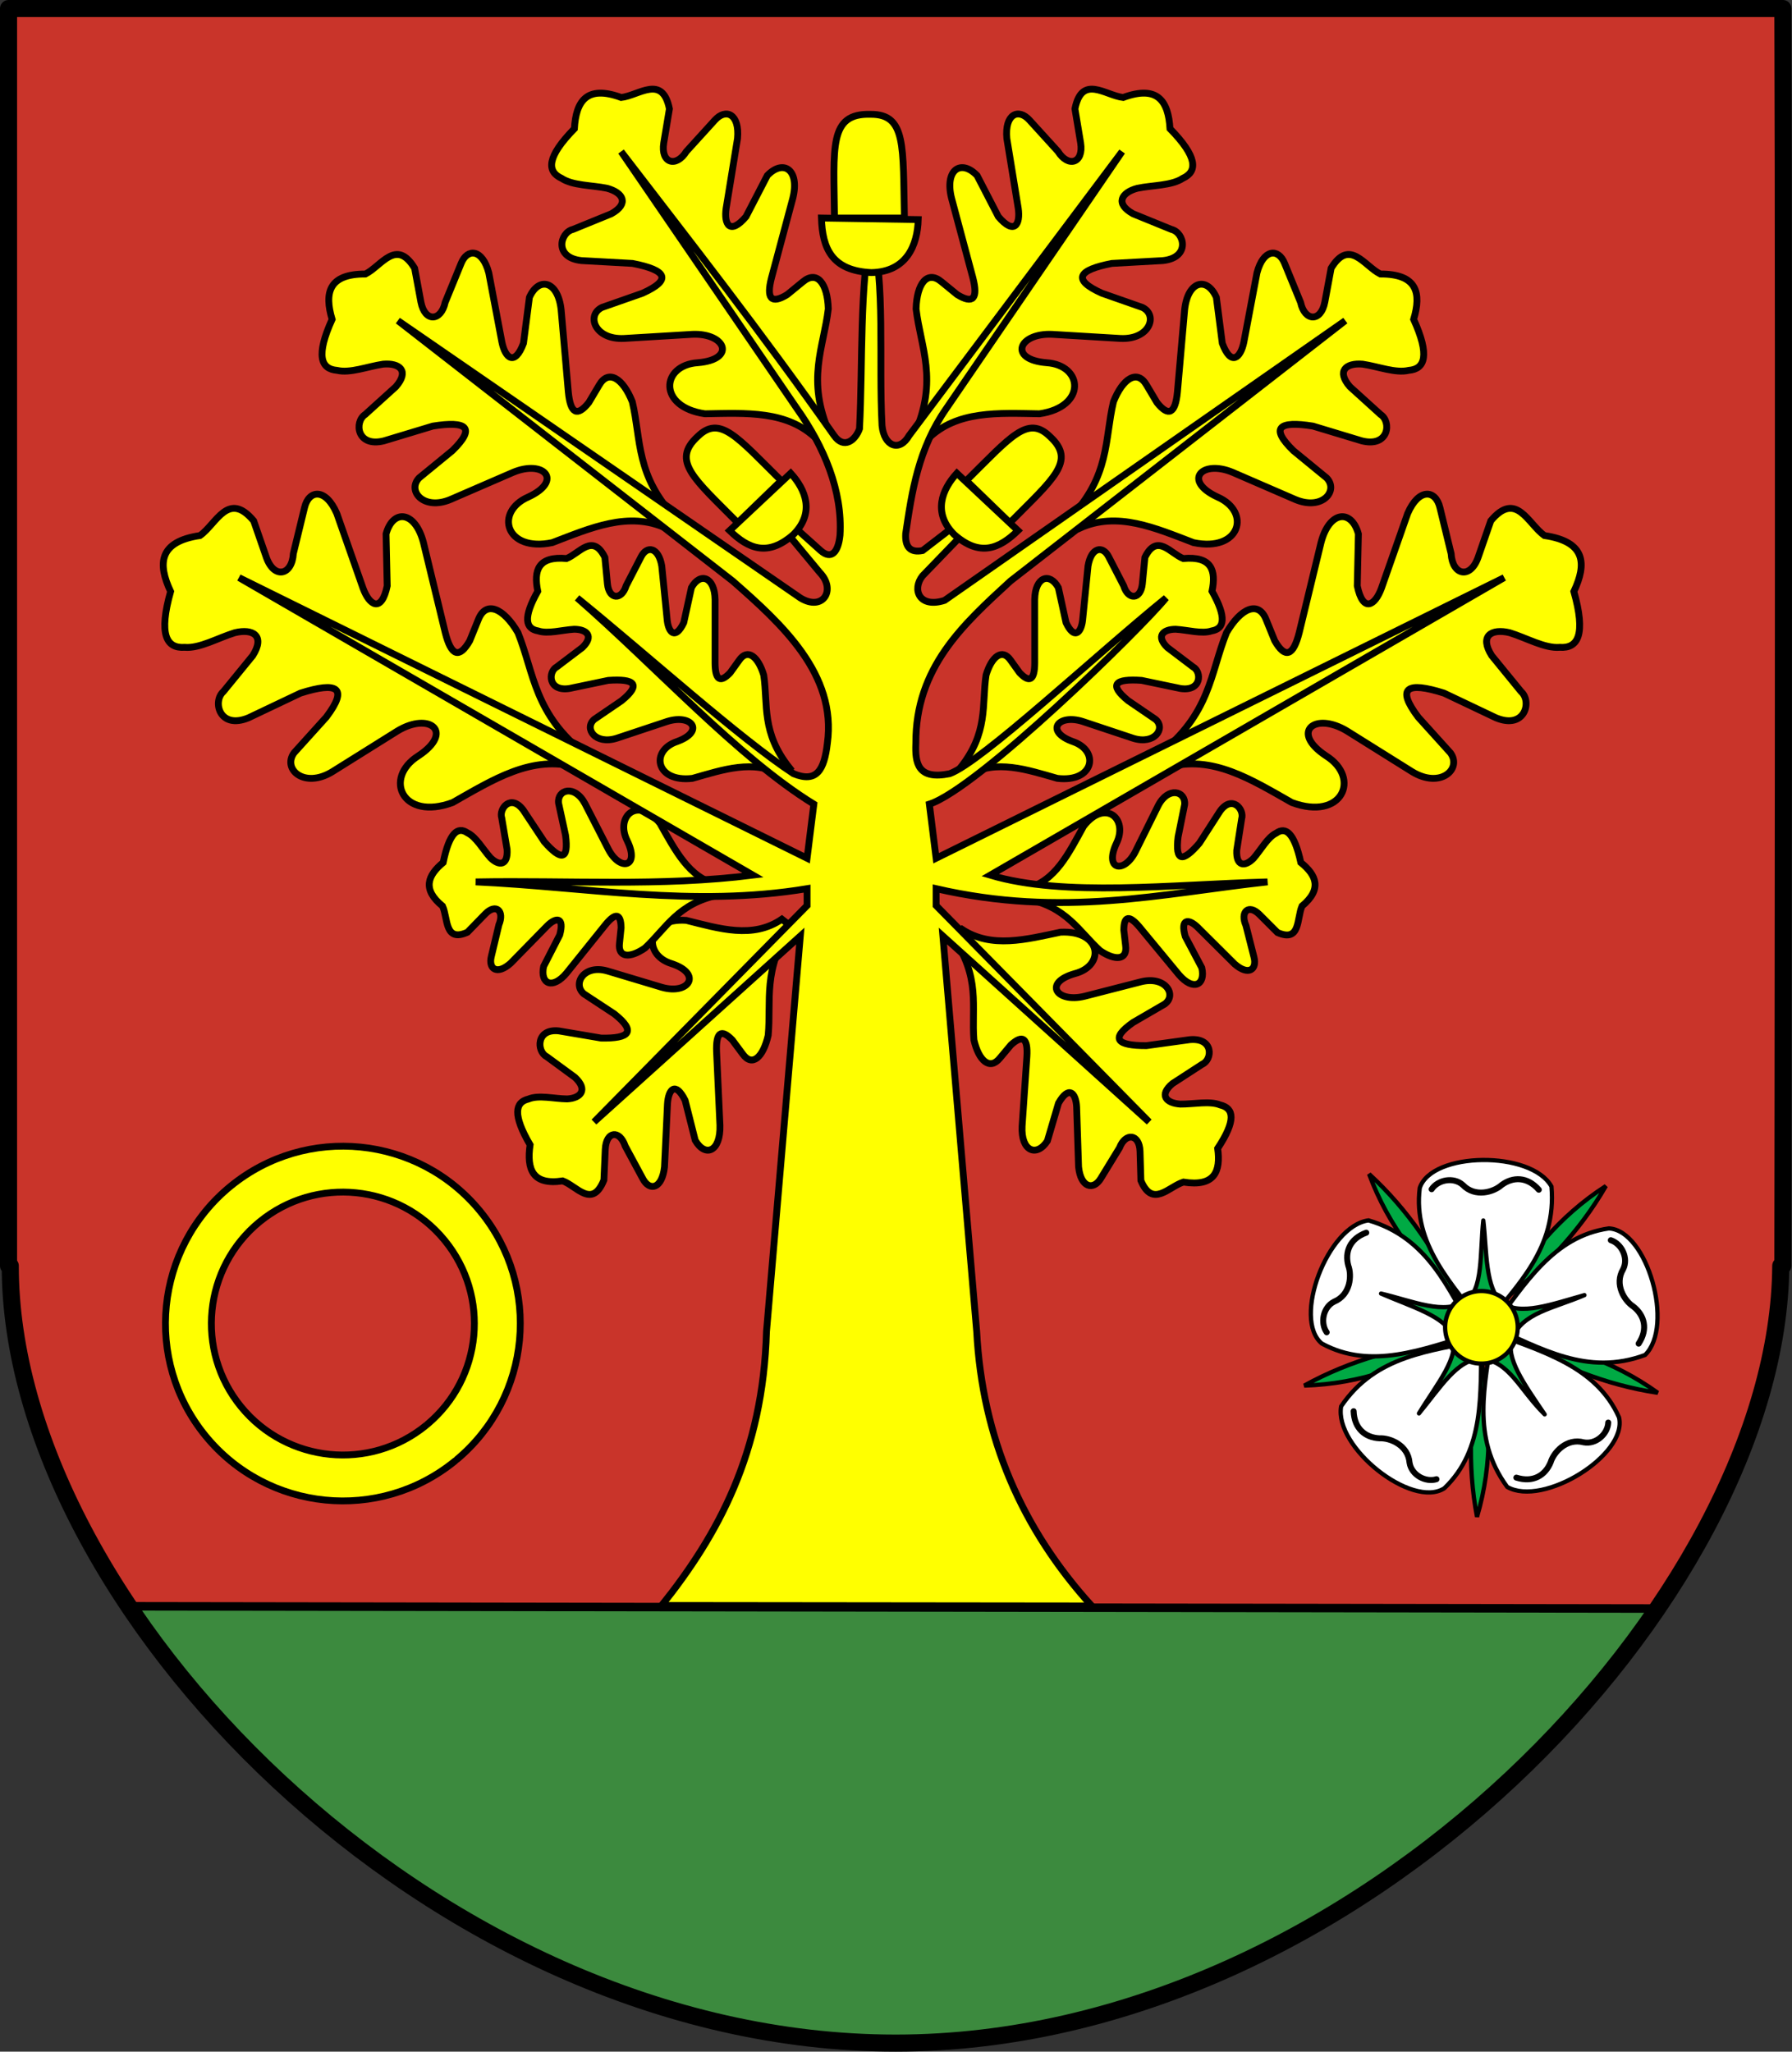 <?xml version="1.0" encoding="UTF-8" standalone="no"?>
<!-- Created with Inkscape (http://www.inkscape.org/) -->
<svg
   xmlns:dc="http://purl.org/dc/elements/1.1/"
   xmlns:cc="http://web.resource.org/cc/"
   xmlns:rdf="http://www.w3.org/1999/02/22-rdf-syntax-ns#"
   xmlns:svg="http://www.w3.org/2000/svg"
   xmlns="http://www.w3.org/2000/svg"
   xmlns:sodipodi="http://sodipodi.sourceforge.net/DTD/sodipodi-0.dtd"
   xmlns:inkscape="http://www.inkscape.org/namespaces/inkscape"
   id="svg2"
   sodipodi:version="0.32"
   inkscape:version="0.45.1"
   width="743.551"
   height="851.368"
   version="1.0"
   sodipodi:docbase="E:\WIKIPEDIA\SVG"
   sodipodi:docname="POL_gminy_Dębowa_Łąka_COA.svg"
   inkscape:output_extension="org.inkscape.output.svg.inkscape">
  <rect width="100%" height="100%" fill="#333333" stroke="none"/>
  <defs
     id="defs5" />
  <sodipodi:namedview
     inkscape:window-height="695"
     inkscape:window-width="836"
     inkscape:pageshadow="2"
     inkscape:pageopacity="0.0"
     guidetolerance="10.0"
     gridtolerance="10.0"
     objecttolerance="10.0"
     borderopacity="1.0"
     bordercolor="#666666"
     pagecolor="#ffffff"
     id="base"
     showguides="true"
     inkscape:guide-bbox="true"
     inkscape:zoom="0.56295106"
     inkscape:cx="389.22066"
     inkscape:cy="420.47195"
     inkscape:window-x="5"
     inkscape:window-y="5"
     inkscape:current-layer="svg2" />
  <g
     id="g8269"
     transform="translate(6.5963746e-8,-2.9340363e-6)">
    <g
       transform="translate(-87.047,128.336)"
       id="g3254">
      <path
         style="fill:#c9342a;fill-opacity:1;fill-rule:nonzero;stroke:none;stroke-width:7.087;stroke-linecap:round;stroke-linejoin:round;stroke-miterlimit:4;stroke-dasharray:none;stroke-dashoffset:0;stroke-opacity:1"
         d="M 90.59,-124.793 L 90.59,396.926 L 91.309,396.926 C 91.128,537.349 266.241,719.488 458.684,719.488 C 651.126,719.488 825.037,534.33 825.934,396.926 L 826.809,396.926 C 826.809,396.926 827.361,23.421 826.809,-124.793 C 702.39,-124.793 194.247,-124.793 90.59,-124.793 z "
         id="path2972"
         sodipodi:nodetypes="cccscccc" />
      <path
         sodipodi:nodetypes="cscc"
         id="path3245"
         d="M 140.489,538.23 C 205.827,635.849 328.276,719.488 458.684,719.488 C 588.079,719.488 709.096,635.778 774.774,539.16 L 140.489,538.23 z "
         style="fill:#3c8a3e;fill-opacity:1;fill-rule:nonzero;stroke:#000000;stroke-width:3.543;stroke-linecap:round;stroke-linejoin:round;stroke-miterlimit:4;stroke-dasharray:none;stroke-dashoffset:0;stroke-opacity:1" />
      <path
         sodipodi:nodetypes="cccscccc"
         id="path3252"
         d="M 90.59,-124.793 L 90.59,396.926 L 91.309,396.926 C 91.128,537.349 266.241,719.488 458.684,719.488 C 651.126,719.488 825.037,534.33 825.934,396.926 L 826.809,396.926 C 826.809,396.926 827.361,23.421 826.809,-124.793 C 702.39,-124.793 194.247,-124.793 90.59,-124.793 z "
         style="fill:none;fill-opacity:1;fill-rule:nonzero;stroke:#000000;stroke-width:7.087;stroke-linecap:round;stroke-linejoin:round;stroke-miterlimit:4;stroke-dasharray:none;stroke-dashoffset:0;stroke-opacity:1" />
    </g>
    <path
       d="M 188.832,606.244 C 157.363,631.952 110.958,627.276 85.251,595.807 C 59.543,564.338 64.219,517.934 95.688,492.226 C 127.157,466.518 173.561,471.194 199.269,502.663 C 224.764,533.872 220.443,579.736 189.569,605.634 M 176.779,591.488 C 153.456,610.541 119.063,607.075 100.01,583.752 C 80.957,560.429 84.422,526.036 107.745,506.983 C 131.069,487.93 165.461,491.395 184.514,514.718 C 203.41,537.849 200.208,571.841 177.325,591.036"
       style="fill:#ffff00;fill-opacity:1;fill-rule:evenodd;stroke:#000000;stroke-width:2.835;stroke-linecap:round;stroke-linejoin:round;stroke-miterlimit:4;stroke-opacity:1"
       id="path3259" />
    <g
       style="stroke:#000000;stroke-width:1.772;stroke-miterlimit:4;stroke-dasharray:none;stroke-opacity:1"
       transform="translate(824.373,-0.527)"
       id="g4306">
      <g
         style="stroke:#000000;stroke-width:1.772;stroke-miterlimit:4;stroke-dasharray:none;stroke-opacity:1"
         id="g3281">
        <path
           inkscape:transform-center-y="13.894551"
           inkscape:transform-center-x="43.53626"
           sodipodi:nodetypes="ccc"
           id="path3271"
           d="M -220.204,556.668 C -239.434,567.185 -259.862,574.826 -283.193,575.503 C -263.949,564.843 -242.738,559.102 -220.204,556.668 z "
           style="fill:#00aa44;fill-opacity:1;fill-rule:evenodd;stroke:#000000;stroke-width:1.772;stroke-linecap:butt;stroke-linejoin:miter;stroke-miterlimit:4;stroke-dasharray:none;stroke-opacity:1" />
        <path
           style="fill:#00aa44;fill-opacity:1;fill-rule:evenodd;stroke:#000000;stroke-width:1.772;stroke-linecap:butt;stroke-linejoin:miter;stroke-miterlimit:4;stroke-dasharray:none;stroke-opacity:1"
           d="M -209.771,564.238 C -205.774,585.788 -204.883,607.58 -211.514,629.959 C -215.643,608.351 -214.485,586.407 -209.771,564.238 z "
           id="path3273"
           sodipodi:nodetypes="ccc"
           inkscape:transform-center-x="0.078051278"
           inkscape:transform-center-y="45.698211" />
        <path
           inkscape:transform-center-y="15.431076"
           inkscape:transform-center-x="-43.015655"
           sodipodi:nodetypes="ccc"
           id="path3275"
           d="M -197.988,555.165 C -176.325,558.503 -155.459,564.853 -136.523,578.497 C -158.283,575.265 -178.615,566.93 -197.988,555.165 z "
           style="fill:#00aa44;fill-opacity:1;fill-rule:evenodd;stroke:#000000;stroke-width:1.772;stroke-linecap:butt;stroke-linejoin:miter;stroke-miterlimit:4;stroke-dasharray:none;stroke-opacity:1" />
        <path
           style="fill:#00aa44;fill-opacity:1;fill-rule:evenodd;stroke:#000000;stroke-width:1.772;stroke-linecap:butt;stroke-linejoin:miter;stroke-miterlimit:4;stroke-dasharray:none;stroke-opacity:1"
           d="M -202.271,541.348 C -191.234,522.411 -177.686,505.318 -158.057,492.691 C -169.031,511.757 -184.23,527.627 -202.271,541.348 z "
           id="path3277"
           sodipodi:nodetypes="ccc"
           inkscape:transform-center-x="-30.107215"
           inkscape:transform-center-y="-34.380524" />
        <path
           inkscape:transform-center-y="-36.830734"
           inkscape:transform-center-x="27.05479"
           sodipodi:nodetypes="ccc"
           id="path3279"
           d="M -218.355,541.415 C -234.456,526.543 -248.214,509.62 -256.296,487.723 C -240.055,502.562 -227.849,520.834 -218.355,541.415 z "
           style="fill:#00aa44;fill-opacity:1;fill-rule:evenodd;stroke:#000000;stroke-width:1.772;stroke-linecap:butt;stroke-linejoin:miter;stroke-miterlimit:4;stroke-dasharray:none;stroke-opacity:1" />
      </g>
      <g
         style="stroke:#000000;stroke-width:1.772;stroke-miterlimit:4;stroke-dasharray:none;stroke-opacity:1"
         id="g4289">
        <g
           style="stroke:#000000;stroke-width:1.772;stroke-linecap:round;stroke-miterlimit:4;stroke-dasharray:none;stroke-opacity:1"
           id="g3292">
          <path
             style="fill:#ffffff;fill-rule:evenodd;stroke:#000000;stroke-width:1.772;stroke-linecap:round;stroke-linejoin:miter;stroke-miterlimit:4;stroke-dasharray:none;stroke-opacity:1"
             d="M -208.418,550.937 C -222.111,533.373 -238.199,516.607 -235.281,493.506 C -230.318,478.353 -188.989,477.887 -180.629,492.888 C -178.371,518.575 -194.969,533.89 -208.418,550.937 z "
             id="path3288"
             sodipodi:nodetypes="cccc" />
          <path
             style="fill:none;fill-rule:evenodd;stroke:#000000;stroke-width:2.48;stroke-linecap:round;stroke-linejoin:miter;stroke-miterlimit:4;stroke-dasharray:none;stroke-opacity:1"
             d="M -230.346,494.019 C -227.787,490.124 -221.259,488.766 -217.373,492.271 C -212.303,497.56 -204.559,495.205 -201.317,492.271 C -196.606,488.803 -190.686,488.747 -185.881,494.223"
             id="path3290"
             sodipodi:nodetypes="cccc" />
        </g>
        <g
           style="stroke:#000000;stroke-width:1.772;stroke-linecap:round;stroke-miterlimit:4;stroke-dasharray:none;stroke-opacity:1"
           id="g3314"
           inkscape:transform-center-y="-19.356867"
           inkscape:transform-center-x="33.787519"
           transform="matrix(0.365,-0.931,0.931,0.365,-651.071,158.086)">
          <path
             style="fill:#ffffff;fill-rule:evenodd;stroke:#000000;stroke-width:1.772;stroke-linecap:round;stroke-linejoin:miter;stroke-miterlimit:4;stroke-dasharray:none;stroke-opacity:1"
             d="M -208.577,552.698 C -222.27,535.134 -238.358,518.368 -235.44,495.267 C -230.477,480.114 -189.148,479.648 -180.788,494.65 C -178.53,520.336 -195.128,535.651 -208.577,552.698 z "
             id="path3316"
             sodipodi:nodetypes="cccc" />
          <path
             style="fill:none;fill-rule:evenodd;stroke:#000000;stroke-width:2.48;stroke-linecap:round;stroke-linejoin:miter;stroke-miterlimit:4;stroke-dasharray:none;stroke-opacity:1"
             d="M -230.356,495.439 C -227.797,491.543 -221.268,490.186 -217.382,493.69 C -212.313,498.979 -204.569,496.624 -201.327,493.69 C -196.616,490.222 -190.696,490.166 -185.891,495.642"
             id="path3318"
             sodipodi:nodetypes="cccc" />
        </g>
        <g
           transform="matrix(-0.776,-0.631,0.631,-0.776,-719.341,853.411)"
           inkscape:transform-center-x="29.638938"
           inkscape:transform-center-y="31.33555"
           id="g3308"
           style="stroke:#000000;stroke-width:1.772;stroke-linecap:round;stroke-miterlimit:4;stroke-dasharray:none;stroke-opacity:1">
          <path
             sodipodi:nodetypes="cccc"
             id="path3310"
             d="M -208.124,551.717 C -221.817,534.153 -237.905,517.387 -234.987,494.286 C -230.023,479.133 -188.695,478.667 -180.335,493.668 C -178.076,519.355 -194.674,534.67 -208.124,551.717 z "
             style="fill:#ffffff;fill-rule:evenodd;stroke:#000000;stroke-width:1.772;stroke-linecap:round;stroke-linejoin:miter;stroke-miterlimit:4;stroke-dasharray:none;stroke-opacity:1" />
          <path
             sodipodi:nodetypes="cccc"
             id="path3312"
             d="M -230.09,495.17 C -227.531,491.275 -221.002,489.917 -217.116,493.422 C -212.047,498.71 -204.303,496.355 -201.06,493.422 C -196.35,489.953 -190.43,489.897 -185.625,495.373"
             style="fill:none;fill-rule:evenodd;stroke:#000000;stroke-width:2.48;stroke-linecap:round;stroke-linejoin:miter;stroke-miterlimit:4;stroke-dasharray:none;stroke-opacity:1" />
        </g>
        <g
           transform="matrix(0.264,0.964,-0.964,0.264,381.047,606.807)"
           inkscape:transform-center-x="-34.453811"
           inkscape:transform-center-y="-12.738981"
           id="g3296"
           style="stroke:#000000;stroke-width:1.772;stroke-linecap:round;stroke-miterlimit:4;stroke-dasharray:none;stroke-opacity:1">
          <path
             sodipodi:nodetypes="cccc"
             id="path3298"
             d="M -208.418,550.937 C -222.111,533.373 -238.199,516.607 -235.281,493.506 C -230.318,478.353 -188.989,477.887 -180.629,492.888 C -178.371,518.575 -194.969,533.89 -208.418,550.937 z "
             style="fill:#ffffff;fill-rule:evenodd;stroke:#000000;stroke-width:1.772;stroke-linecap:round;stroke-linejoin:miter;stroke-miterlimit:4;stroke-dasharray:none;stroke-opacity:1" />
          <path
             sodipodi:nodetypes="cccc"
             id="path3300"
             d="M -230.346,494.019 C -227.787,490.124 -221.259,488.766 -217.373,492.271 C -212.303,497.56 -204.559,495.205 -201.317,492.271 C -196.606,488.803 -190.686,488.747 -185.881,494.223"
             style="fill:none;fill-rule:evenodd;stroke:#000000;stroke-width:2.48;stroke-linecap:round;stroke-linejoin:miter;stroke-miterlimit:4;stroke-dasharray:none;stroke-opacity:1" />
        </g>
        <g
           style="stroke:#000000;stroke-width:1.772;stroke-linecap:round;stroke-miterlimit:4;stroke-dasharray:none;stroke-opacity:1"
           id="g3302"
           inkscape:transform-center-y="33.306449"
           inkscape:transform-center-x="-24.300913"
           transform="matrix(-0.855,0.518,-0.518,-0.855,-98.112,1132.544)">
          <path
             style="fill:#ffffff;fill-rule:evenodd;stroke:#000000;stroke-width:1.772;stroke-linecap:round;stroke-linejoin:miter;stroke-miterlimit:4;stroke-dasharray:none;stroke-opacity:1"
             d="M -208.418,550.937 C -222.111,533.373 -238.199,516.607 -235.281,493.506 C -230.318,478.353 -188.989,477.887 -180.629,492.888 C -178.371,518.575 -194.969,533.89 -208.418,550.937 z "
             id="path3304"
             sodipodi:nodetypes="cccc" />
          <path
             style="fill:none;fill-rule:evenodd;stroke:#000000;stroke-width:2.48;stroke-linecap:round;stroke-linejoin:miter;stroke-miterlimit:4;stroke-dasharray:none;stroke-opacity:1"
             d="M -230.346,494.019 C -227.787,490.124 -221.259,488.766 -217.373,492.271 C -212.303,497.56 -204.559,495.205 -201.317,492.271 C -196.606,488.803 -190.686,488.747 -185.881,494.223"
             id="path3306"
             sodipodi:nodetypes="cccc" />
        </g>
      </g>
      <path
         style="fill:#00aa44;fill-opacity:1;fill-rule:evenodd;stroke:#000000;stroke-width:1.772;stroke-linecap:round;stroke-linejoin:round;stroke-miterlimit:4;stroke-dasharray:none;stroke-opacity:1"
         d="M -183.447,587.447 C -193.824,577.26 -198.376,564.912 -209.909,564.499 C -219.494,564.282 -226.866,576.452 -235.605,587.045 C -228.374,575.056 -218.233,563.295 -221.957,554.787 C -224.087,546.998 -238.832,542.747 -251.34,537.316 C -238.127,540.431 -224.742,546.457 -216.443,540.328 C -208.899,536.823 -210.311,519.688 -208.907,506.984 C -207.452,519.39 -208.191,535.604 -200.988,541.103 C -193.73,546.758 -180.323,541.682 -166.947,537.966 C -179.742,543.464 -192.934,545.313 -196.949,556.042 C -199.797,563.952 -192.105,574.674 -183.447,587.447 z "
         id="path3268"
         sodipodi:nodetypes="ccccccccccc" />
      <path
         sodipodi:type="arc"
         style="fill:#ffff00;fill-opacity:1;fill-rule:evenodd;stroke:#000000;stroke-width:1.772;stroke-linecap:round;stroke-linejoin:round;stroke-miterlimit:4;stroke-dasharray:none;stroke-opacity:1"
         id="path3266"
         sodipodi:cx="-210.26042"
         sodipodi:cy="551.32678"
         sodipodi:rx="15.059976"
         sodipodi:ry="15.059976"
         d="M -200.733,562.99 A 15.06,15.06 0 1 1 -200.582,562.865"
         sodipodi:start="0.8858213"
         sodipodi:end="7.1560143"
         sodipodi:open="true"
         transform="translate(0.579,0)" />
    </g>
    <g
       transform="translate(806.301,4.262)"
       style="stroke:#000000;stroke-width:2.835;stroke-miterlimit:4;stroke-dasharray:none;stroke-opacity:1"
       id="g7282">
      <path
         style="fill:#ffff00;fill-opacity:1;fill-rule:evenodd;stroke:#000000;stroke-width:2.835;stroke-linecap:butt;stroke-linejoin:miter;stroke-miterlimit:4;stroke-dasharray:none;stroke-opacity:1"
         d="M -467.328,178.04 C -479.521,165.913 -496.868,167.186 -513.825,167.445 C -533.466,164.606 -532.031,147.257 -516.768,146.257 C -500.655,144.93 -505.204,133.818 -519.122,134.485 L -547.374,136.181 C -559.592,136.789 -563.157,126.485 -556.502,123.302 L -539.722,117.416 C -527.154,111.747 -529.843,107.774 -543.842,105.056 L -565.031,103.879 C -576.603,102.644 -573.927,92.158 -568.562,90.931 L -552.671,84.456 C -545.084,80.244 -547.752,75.655 -554.436,73.862 C -560.785,72.559 -568.675,72.798 -573.271,69.742 C -579.518,66.882 -579.415,60.846 -567.974,49.142 C -567.304,37.777 -562.934,30.905 -548.551,36.193 C -541.174,35.361 -531.434,26.493 -528.539,40.902 L -530.893,55.028 C -532.243,63.499 -525.752,65.414 -521.476,58.559 L -509.705,45.61 C -505.134,40.526 -499.321,42.967 -500.288,53.262 L -504.996,82.102 C -506.015,88.928 -503.375,93.403 -496.756,85.633 L -487.928,68.565 C -481.252,61.642 -474.385,66.143 -477.333,77.982 L -486.162,110.942 C -488.442,119.707 -486.268,122.039 -479.688,118.005 L -473.213,112.708 C -467.249,107.678 -462.922,113.416 -462.619,123.891 C -464.508,140.033 -471.896,153.214 -462.03,175.685 L -467.328,178.04 z "
         id="path7258"
         sodipodi:nodetypes="cccccccccccccccccccccccccccccc" />
      <path
         sodipodi:nodetypes="cccccccccccccccccccccccccccccc"
         id="path7260"
         d="M -421.487,178.04 C -409.294,165.913 -391.947,167.186 -374.99,167.445 C -355.349,164.606 -356.784,147.257 -372.047,146.257 C -388.16,144.93 -383.61,133.818 -369.693,134.485 L -341.441,136.181 C -329.222,136.789 -325.658,126.485 -332.313,123.302 L -349.093,117.416 C -361.661,111.747 -358.972,107.774 -344.973,105.056 L -323.784,103.879 C -312.212,102.644 -314.888,92.158 -320.253,90.931 L -336.144,84.456 C -343.73,80.244 -341.063,75.655 -334.378,73.862 C -328.03,72.559 -320.14,72.798 -315.544,69.742 C -309.297,66.882 -309.4,60.846 -320.841,49.142 C -321.511,37.777 -325.88,30.905 -340.264,36.193 C -347.641,35.361 -357.381,26.493 -360.276,40.902 L -357.921,55.028 C -356.572,63.499 -363.062,65.414 -367.338,58.559 L -379.11,45.61 C -383.681,40.526 -389.494,42.967 -388.527,53.262 L -383.819,82.102 C -382.799,88.928 -385.44,93.403 -392.059,85.633 L -400.887,68.565 C -407.563,61.642 -414.43,66.143 -411.481,77.982 L -402.653,110.942 C -400.373,119.707 -402.546,122.039 -409.127,118.005 L -415.602,112.708 C -421.566,107.678 -425.892,113.416 -426.196,123.891 C -424.306,140.033 -416.919,153.214 -426.784,175.685 L -421.487,178.04 z "
         style="fill:#ffff00;fill-opacity:1;fill-rule:evenodd;stroke:#000000;stroke-width:2.835;stroke-linecap:butt;stroke-linejoin:miter;stroke-miterlimit:4;stroke-dasharray:none;stroke-opacity:1" />
      <path
         style="fill:#ffff00;fill-opacity:1;fill-rule:evenodd;stroke:#000000;stroke-width:2.835;stroke-linecap:butt;stroke-linejoin:miter;stroke-miterlimit:4;stroke-dasharray:none;stroke-opacity:1"
         d="M -358.39,214.971 C -342.785,207.745 -326.919,214.873 -311.073,220.914 C -291.645,224.962 -287.061,208.168 -301.062,202.009 C -315.75,195.253 -307.675,186.366 -294.825,191.752 L -268.856,203.006 C -257.581,207.755 -250.708,199.291 -255.874,194.025 L -269.63,182.756 C -279.502,173.131 -275.616,170.316 -261.532,172.55 L -241.218,178.689 C -229.921,181.485 -228.85,170.716 -233.472,167.728 L -246.192,156.21 C -251.88,149.657 -247.804,146.257 -240.91,146.858 C -234.498,147.805 -227.165,150.727 -221.802,149.427 C -214.953,148.875 -212.987,143.168 -219.736,128.257 C -216.479,117.348 -218.236,109.396 -233.561,109.447 C -240.208,106.143 -246.329,94.479 -253.976,107.03 L -256.594,121.109 C -258.222,129.531 -264.976,129.111 -266.651,121.208 L -273.285,105.014 C -275.842,98.673 -282.139,98.98 -284.751,108.985 L -290.188,137.696 C -291.564,144.459 -295.575,147.762 -299.138,138.197 L -301.599,119.139 C -305.505,110.351 -313.497,112.232 -314.774,124.366 L -317.748,158.358 C -318.603,167.374 -321.442,168.822 -326.247,162.782 L -330.52,155.59 C -334.405,148.824 -340.432,152.736 -344.299,162.476 C -348.043,178.291 -345.608,193.204 -362.563,210.948 L -358.39,214.971 z "
         id="path7262"
         sodipodi:nodetypes="cccccccccccccccccccccccccccccc" />
      <path
         sodipodi:nodetypes="cccccccccccccccccccccccccccccc"
         id="path7264"
         d="M -529.848,214.971 C -545.453,207.745 -561.319,214.873 -577.165,220.914 C -596.593,224.962 -601.176,208.168 -587.176,202.009 C -572.488,195.253 -580.563,186.366 -593.413,191.752 L -619.382,203.006 C -630.657,207.755 -637.529,199.291 -632.364,194.025 L -618.608,182.756 C -608.735,173.131 -612.621,170.316 -626.706,172.55 L -647.02,178.689 C -658.317,181.485 -659.388,170.716 -654.766,167.728 L -642.046,156.21 C -636.357,149.657 -640.433,146.257 -647.328,146.858 C -653.739,147.805 -661.072,150.727 -666.436,149.427 C -673.284,148.875 -675.251,143.168 -668.502,128.257 C -671.758,117.348 -670.002,109.396 -654.677,109.447 C -648.029,106.143 -641.908,94.479 -634.262,107.03 L -631.644,121.109 C -630.016,129.531 -623.262,129.111 -621.587,121.208 L -614.952,105.014 C -612.396,98.673 -606.098,98.98 -603.487,108.985 L -598.05,137.696 C -596.674,144.459 -592.663,147.762 -589.099,138.197 L -586.639,119.139 C -582.733,110.351 -574.741,112.232 -573.463,124.366 L -570.49,158.358 C -569.635,167.374 -566.795,168.822 -561.991,162.782 L -557.718,155.59 C -553.833,148.824 -547.805,152.736 -543.938,162.476 C -540.194,178.291 -542.629,193.204 -525.675,210.948 L -529.848,214.971 z "
         style="fill:#ffff00;fill-opacity:1;fill-rule:evenodd;stroke:#000000;stroke-width:2.835;stroke-linecap:butt;stroke-linejoin:miter;stroke-miterlimit:4;stroke-dasharray:none;stroke-opacity:1" />
      <path
         style="fill:#ffff00;fill-opacity:1;fill-rule:evenodd;stroke:#000000;stroke-width:2.835;stroke-linecap:butt;stroke-linejoin:miter;stroke-miterlimit:4;stroke-dasharray:none;stroke-opacity:1"
         d="M -566.919,314.205 C -585.467,308.802 -601.893,319.387 -618.48,328.762 C -639.38,336.524 -647.294,318.64 -632.778,309.445 C -617.598,299.471 -628.062,290.957 -641.431,299.1 L -668.385,315.966 C -680.11,323.137 -689.167,314.89 -684.315,308.172 L -670.929,293.343 C -661.581,280.991 -666.37,278.518 -681.64,283.367 L -703.173,293.601 C -715.252,298.606 -718.252,286.824 -713.62,282.728 L -701.427,267.796 C -696.21,259.56 -701.309,256.469 -708.866,258.295 C -715.829,260.425 -723.483,264.903 -729.66,264.361 C -737.36,264.899 -740.504,258.89 -735.513,241.193 C -740.965,229.623 -740.35,220.495 -723.319,217.975 C -716.49,213.187 -711.652,199.202 -701.048,211.857 L -695.774,227.056 C -692.549,236.138 -685.117,234.536 -684.586,225.475 L -679.938,206.372 C -678.165,198.899 -671.118,198.181 -666.535,208.855 L -655.669,239.834 C -653.003,247.115 -647.992,250.109 -645.642,238.886 L -646.113,217.302 C -643.251,206.884 -634.058,207.63 -630.599,220.893 L -621.581,258.152 C -619.116,268.023 -615.718,269.155 -611.397,261.637 L -607.86,252.93 C -604.682,244.761 -597.328,248.093 -591.396,258.263 C -584.578,275.2 -584.776,292.175 -562.96,309.034 L -566.919,314.205 z "
         id="path7266"
         sodipodi:nodetypes="cccccccccccccccccccccccccccccc" />
      <path
         sodipodi:nodetypes="cccccccccccccccccccccccccccccc"
         id="path7268"
         d="M -321.856,314.205 C -303.308,308.802 -286.882,319.387 -270.296,328.762 C -249.396,336.524 -241.481,318.64 -255.998,309.445 C -271.177,299.471 -260.714,290.957 -247.345,299.1 L -220.391,315.966 C -208.665,323.137 -199.608,314.89 -204.461,308.172 L -217.846,293.343 C -227.194,280.991 -222.405,278.518 -207.135,283.367 L -185.602,293.601 C -173.523,298.606 -170.523,286.824 -175.155,282.728 L -187.348,267.796 C -192.566,259.56 -187.466,256.469 -179.909,258.295 C -172.946,260.425 -165.292,264.903 -159.116,264.361 C -151.415,264.899 -148.272,258.89 -153.262,241.193 C -147.811,229.623 -148.425,220.495 -165.456,217.975 C -172.285,213.187 -177.123,199.202 -187.727,211.857 L -193.002,227.056 C -196.226,236.138 -203.658,234.536 -204.19,225.475 L -208.837,206.372 C -210.611,198.899 -217.657,198.181 -222.241,208.855 L -233.106,239.834 C -235.772,247.115 -240.783,250.109 -243.133,238.886 L -242.662,217.302 C -245.524,206.884 -254.717,207.63 -258.176,220.893 L -267.194,258.152 C -269.659,268.023 -273.057,269.155 -277.378,261.637 L -280.916,252.93 C -284.093,244.761 -291.447,248.093 -297.38,258.263 C -304.197,275.2 -303.999,292.175 -325.815,309.034 L -321.856,314.205 z "
         style="fill:#ffff00;fill-opacity:1;fill-rule:evenodd;stroke:#000000;stroke-width:2.835;stroke-linecap:butt;stroke-linejoin:miter;stroke-miterlimit:4;stroke-dasharray:none;stroke-opacity:1" />
      <path
         style="fill:#ffff00;fill-opacity:1;fill-rule:evenodd;stroke:#000000;stroke-width:2.835;stroke-linecap:butt;stroke-linejoin:miter;stroke-miterlimit:4;stroke-dasharray:none;stroke-opacity:1"
         d="M -481.88,377.167 C -493.924,385.462 -507.809,381.081 -521.555,377.659 C -538.028,376.438 -539.905,391.864 -527.667,395.615 C -514.795,399.81 -520.444,408.66 -531.647,405.454 L -554.327,398.648 C -564.158,395.815 -568.865,404.145 -564.01,408.179 L -551.396,416.483 C -542.168,423.804 -545.053,426.769 -556.915,426.504 L -574.355,423.54 C -583.984,422.438 -583.647,432.103 -579.499,434.186 L -567.71,442.837 C -562.279,447.947 -565.254,451.453 -571.005,451.759 C -576.397,451.701 -582.773,450.005 -587.046,451.809 C -592.629,453.13 -593.604,458.422 -586.353,470.803 C -587.802,480.858 -585.454,487.684 -572.828,485.776 C -566.974,487.893 -560.608,497.475 -555.726,485.434 L -555.162,472.65 C -554.773,464.995 -549.158,464.545 -546.883,471.339 L -539.581,484.87 C -536.756,490.173 -531.6,489.136 -530.58,479.96 L -529.349,453.878 C -528.98,447.723 -526.048,444.312 -522.028,452.346 L -517.842,468.921 C -513.627,476.227 -507.252,473.59 -507.573,462.691 L -508.971,432.233 C -509.287,424.147 -507.11,422.519 -502.466,427.283 L -498.129,433.131 C -494.161,438.649 -489.636,434.452 -487.551,425.358 C -486.255,410.901 -489.951,397.993 -477.984,380.222 L -481.88,377.167 z "
         id="path7274"
         sodipodi:nodetypes="cccccccccccccccccccccccccccccc" />
      <path
         sodipodi:nodetypes="cccccccccccccccccccccccccccccc"
         id="path7276"
         d="M -407.194,381.348 C -394.913,389.458 -380.506,385.559 -366.26,382.567 C -349.239,381.719 -347.577,396.413 -360.273,399.744 C -373.631,403.487 -367.959,412.003 -356.341,409.169 L -332.816,403.132 C -322.62,400.626 -317.911,408.63 -322.993,412.371 L -336.158,420.023 C -345.811,426.805 -342.887,429.676 -330.641,429.649 L -312.591,427.163 C -302.635,426.298 -303.155,435.475 -307.473,437.376 L -319.792,445.373 C -325.488,450.125 -322.481,453.513 -316.551,453.913 C -310.986,453.96 -304.377,452.469 -299.999,454.264 C -294.261,455.625 -293.349,460.672 -301.053,472.299 C -299.737,481.88 -302.282,488.322 -315.277,486.269 C -321.356,488.17 -328.096,497.155 -332.919,485.62 L -333.273,473.463 C -333.538,466.182 -339.324,465.648 -341.793,472.061 L -349.57,484.779 C -352.58,489.764 -357.882,488.681 -358.771,479.943 L -359.576,455.137 C -359.847,449.282 -362.812,445.985 -367.104,453.543 L -371.719,469.213 C -376.199,476.075 -382.73,473.448 -382.205,463.098 L -380.22,434.185 C -379.749,426.507 -381.966,424.919 -386.844,429.358 L -391.423,434.832 C -395.616,440 -400.212,435.927 -402.201,427.246 C -403.28,413.485 -399.236,401.29 -411.268,384.177 L -407.194,381.348 z "
         style="fill:#ffff00;fill-opacity:1;fill-rule:evenodd;stroke:#000000;stroke-width:2.835;stroke-linecap:butt;stroke-linejoin:miter;stroke-miterlimit:4;stroke-dasharray:none;stroke-opacity:1" />
      <path
         style="fill:#ffff00;fill-opacity:1;fill-rule:evenodd;stroke:#000000;stroke-width:2.835;stroke-linecap:butt;stroke-linejoin:miter;stroke-miterlimit:4;stroke-dasharray:none;stroke-opacity:1"
         d="M -404.484,317.351 C -392.936,310.721 -380.215,315.146 -367.583,318.734 C -352.323,320.541 -349.924,307.277 -361.14,303.473 C -372.927,299.256 -367.3,291.855 -357.023,295.139 L -336.23,302.063 C -327.212,304.963 -322.483,297.969 -326.824,294.257 L -338.198,286.495 C -346.464,279.739 -343.657,277.305 -332.642,278.075 L -316.557,281.435 C -307.653,282.828 -307.556,274.448 -311.323,272.457 L -321.914,264.433 C -326.746,259.763 -323.832,256.865 -318.473,256.862 C -313.463,257.158 -307.609,258.916 -303.56,257.55 C -298.315,256.661 -297.184,252.125 -303.399,241.08 C -301.625,232.445 -303.518,226.431 -315.336,227.507 C -320.687,225.408 -326.198,216.825 -331.247,227.023 L -332.313,238.061 C -332.999,244.667 -338.238,244.801 -340.064,238.817 L -346.278,226.775 C -348.679,222.057 -353.516,222.72 -354.853,230.614 L -357.104,253.129 C -357.708,258.439 -360.579,261.257 -363.975,254.121 L -367.162,239.586 C -370.77,233.072 -376.807,235.064 -376.972,244.51 L -376.965,270.932 C -377.014,277.944 -379.107,279.253 -383.222,274.919 L -387.004,269.661 C -390.459,264.704 -394.844,268.13 -397.167,275.905 C -398.985,288.357 -396.098,299.696 -407.975,314.53 L -404.484,317.351 z "
         id="path7272"
         sodipodi:nodetypes="cccccccccccccccccccccccccccccc" />
      <path
         sodipodi:nodetypes="cccccccccccccccccccccccccccccc"
         id="path7270"
         d="M -482.083,317.351 C -493.631,310.721 -506.352,315.146 -518.984,318.734 C -534.244,320.541 -536.643,307.277 -525.427,303.473 C -513.64,299.256 -519.267,291.855 -529.544,295.139 L -550.337,302.063 C -559.355,304.963 -564.084,297.969 -559.743,294.257 L -548.37,286.495 C -540.103,279.739 -542.91,277.305 -553.926,278.075 L -570.011,281.435 C -578.914,282.828 -579.011,274.448 -575.244,272.457 L -564.653,264.433 C -559.822,259.763 -562.736,256.865 -568.094,256.862 C -573.104,257.158 -578.958,258.916 -583.007,257.55 C -588.253,256.661 -589.384,252.125 -583.168,241.08 C -584.942,232.445 -583.049,226.431 -571.232,227.507 C -565.88,225.408 -560.37,216.825 -555.32,227.023 L -554.254,238.061 C -553.568,244.667 -548.33,244.801 -546.503,238.817 L -540.29,226.775 C -537.889,222.057 -533.052,222.72 -531.714,230.614 L -529.463,253.129 C -528.859,258.439 -525.989,261.257 -522.593,254.121 L -519.405,239.586 C -515.798,233.072 -509.76,235.064 -509.596,244.51 L -509.602,270.932 C -509.553,277.944 -507.461,279.253 -503.346,274.919 L -499.563,269.661 C -496.109,264.704 -491.724,268.13 -489.4,275.905 C -487.582,288.357 -490.47,299.696 -478.592,314.53 L -482.083,317.351 z "
         style="fill:#ffff00;fill-opacity:1;fill-rule:evenodd;stroke:#000000;stroke-width:2.835;stroke-linecap:butt;stroke-linejoin:miter;stroke-miterlimit:4;stroke-dasharray:none;stroke-opacity:1" />
      <path
         sodipodi:nodetypes="cccccccccccccccccccccccccccccc"
         id="path7280"
         d="M -380.168,364.281 C -368.474,361.515 -362.82,349.728 -356.71,338.624 C -347.771,327.093 -338.014,335.376 -343.059,345.696 C -348.224,356.705 -339.954,358.465 -335.209,349.159 L -325.778,330.123 C -321.625,321.943 -314.198,323.999 -314.769,329.663 L -317.478,343.037 C -318.759,353.588 -315.41,353.529 -308.627,345.604 L -300.102,332.365 C -295.094,325.385 -289.865,331.564 -291.119,335.563 L -293.15,348.61 C -293.455,355.315 -289.748,355.53 -286.216,351.956 C -283.098,348.392 -280.325,343.175 -276.816,341.49 C -272.812,338.652 -269.271,341.277 -266.557,353.656 C -260.066,358.907 -257.605,364.652 -266.054,371.737 C -268.286,376.873 -266.626,386.946 -276.239,382.716 L -283.745,375.203 C -288.27,370.737 -291.803,374.134 -289.318,379.812 L -285.988,392.932 C -284.662,398.05 -288.257,400.785 -294.004,395.795 L -309.366,380.519 C -313.037,376.965 -316.666,376.78 -314.504,384.365 L -307.644,397.323 C -306.006,404.585 -311.211,407.13 -317.142,400.201 L -333.425,380.507 C -337.779,375.314 -339.965,375.735 -340.004,381.711 L -339.255,388.154 C -338.476,394.153 -343.476,394.526 -349.8,390.283 C -358.673,382.217 -363.76,371.841 -380.729,368.713 L -380.168,364.281 z "
         style="fill:#ffff00;fill-opacity:1;fill-rule:evenodd;stroke:#000000;stroke-width:2.835;stroke-linecap:butt;stroke-linejoin:miter;stroke-miterlimit:4;stroke-dasharray:none;stroke-opacity:1" />
      <path
         style="fill:#ffff00;fill-opacity:1;fill-rule:evenodd;stroke:#000000;stroke-width:2.835;stroke-linecap:butt;stroke-linejoin:miter;stroke-miterlimit:4;stroke-dasharray:none;stroke-opacity:1"
         d="M -508.67,362.727 C -520.402,360.122 -526.216,348.414 -532.479,337.394 C -541.575,325.987 -551.218,334.404 -546.032,344.653 C -540.716,355.591 -548.96,357.464 -553.833,348.223 L -563.524,329.318 C -567.79,321.196 -575.187,323.354 -574.538,329.009 L -571.646,342.345 C -570.22,352.878 -573.571,352.865 -580.461,345.033 L -589.168,331.912 C -594.27,325.002 -599.414,331.253 -598.105,335.234 L -595.895,348.252 C -595.499,354.951 -599.202,355.217 -602.783,351.692 C -605.949,348.171 -608.794,342.993 -612.326,341.357 C -616.369,338.574 -619.873,341.247 -622.417,353.662 C -628.835,359.001 -631.217,364.78 -622.671,371.748 C -620.37,376.853 -621.891,386.948 -612.337,382.586 L -604.935,374.971 C -600.472,370.444 -596.893,373.792 -599.299,379.503 L -602.448,392.668 C -603.705,397.804 -600.073,400.489 -594.394,395.42 L -579.243,379.935 C -575.622,376.331 -571.996,376.097 -574.053,383.71 L -580.734,396.761 C -582.273,404.045 -577.034,406.518 -571.198,399.508 L -555.187,379.593 C -550.904,374.341 -548.713,374.732 -548.592,380.707 L -549.252,387.159 C -549.949,393.168 -544.944,393.473 -538.68,389.144 C -529.918,380.957 -524.973,370.512 -508.049,367.151 L -508.67,362.727 z "
         id="path7278"
         sodipodi:nodetypes="cccccccccccccccccccccccccccccc" />
      <path
         id="path6270"
         style="fill:#ffff00;fill-opacity:1;fill-rule:evenodd;stroke:#000000;stroke-width:2.835;stroke-linecap:butt;stroke-linejoin:miter;stroke-miterlimit:4;stroke-dasharray:none;stroke-opacity:1"
         d="M -444.652,90.914 C -438.834,113.662 -441.749,145.145 -440.328,172.291 C -439.498,181.026 -433.039,183.418 -429.103,176.5 L -340.711,58.643 L -413.67,165.275 C -425.271,181.981 -427.91,199.582 -430.506,217.188 C -430.82,222.621 -428.709,225.224 -423.491,224.204 L -384.155,193.918 L -423.511,234.697 C -428,240.308 -424.937,248.274 -414.381,244.884 L -248.11,128.796 L -387.012,236.831 C -406.625,254.836 -426.465,272.686 -426.297,304.178 C -426.638,312.401 -425.552,319.483 -412.267,316.805 C -399.081,312.01 -352.403,268.166 -322.471,243.846 C -332.362,256.167 -400.547,322.974 -420.685,329.432 L -417.879,351.881 L -182.166,235.428 L -395.43,358.897 C -364.626,368.064 -320.582,362.787 -280.38,361.703 C -324.735,366.582 -365.129,376.639 -417.879,364.509 L -417.879,371.524 L -329.487,461.319 L -415.073,384.151 L -401.042,548.309 C -398.712,592.344 -382.375,630.101 -353.301,662.148 L -531.757,661.956 C -508.35,632.611 -489.704,598.703 -488.262,548.309 L -474.232,384.151 L -559.818,461.319 L -471.426,371.524 L -471.426,364.509 C -518.72,372.344 -563.282,363.78 -608.925,361.703 C -570.575,360.978 -532.224,363.713 -493.874,358.897 L -707.138,235.428 L -471.426,351.881 L -468.619,329.432 C -500.226,309.952 -534.095,272.375 -566.833,243.846 C -536.901,268.166 -499.366,302.179 -477.038,316.805 C -467.499,320.699 -464.303,315.405 -463.007,304.178 C -459.044,275.411 -481.97,254.656 -502.293,236.831 L -641.195,128.796 L -474.232,243.846 C -464.834,249.641 -459.21,240.506 -466.139,233.314 L -496.849,196.339 L -465.813,224.204 C -461.393,228.111 -458.506,224.998 -457.761,217.88 C -456.64,199.449 -464.403,181.081 -475.635,165.275 L -548.593,58.643 C -519.771,96.218 -491.64,131.948 -460.201,176.5 C -456.134,182.23 -451.439,178.552 -449.668,173.674 C -448.268,146.545 -449.748,113.423 -444.652,90.914 z "
         sodipodi:nodetypes="cccccccccccccccccccccccccccccccccccccccccccccccccccc" />
      <path
         id="path7247"
         style="fill:#ffff00;fill-opacity:1;fill-rule:evenodd;stroke:#000000;stroke-width:2.835;stroke-linecap:butt;stroke-linejoin:miter;stroke-miterlimit:4;stroke-dasharray:none;stroke-opacity:1"
         d="M -465.467,86.217 L -425.296,86.855 C -425.622,97.408 -430.03,108.549 -444.744,108.853 C -461.208,108.089 -465.08,98.718 -465.467,86.217 z M -460.047,86.217 L -431.035,86.217 C -431.681,56.325 -430.224,43.098 -445.063,43.178 C -462.508,42.668 -460.339,56.777 -460.047,86.217 z " />
      <path
         d="M -503.572,215.916 L -478.207,192.12 C -472.054,198.879 -468.086,208.463 -477.053,217.512 C -487.752,226.952 -495.803,223.457 -503.572,215.916 z M -500.202,212.652 L -482.16,195.18 C -500.564,176.98 -507.624,167.877 -516.804,176.863 C -527.959,187.052 -518.113,194.52 -500.202,212.652 z "
         style="fill:#ffff00;fill-opacity:1;fill-rule:evenodd;stroke:#000000;stroke-width:2.835;stroke-linecap:butt;stroke-linejoin:miter;stroke-miterlimit:4;stroke-dasharray:none;stroke-opacity:1"
         id="path7254" />
      <path
         id="path7256"
         style="fill:#ffff00;fill-opacity:1;fill-rule:evenodd;stroke:#000000;stroke-width:2.835;stroke-linecap:butt;stroke-linejoin:miter;stroke-miterlimit:4;stroke-dasharray:none;stroke-opacity:1"
         d="M -383.912,215.916 L -409.276,192.12 C -415.429,198.879 -419.397,208.463 -410.431,217.512 C -399.732,226.952 -391.681,223.457 -383.912,215.916 z M -387.282,212.652 L -405.324,195.18 C -386.92,176.98 -379.86,167.877 -370.68,176.863 C -359.524,187.052 -369.37,194.52 -387.282,212.652 z " />
    </g>
  </g>
</svg>

